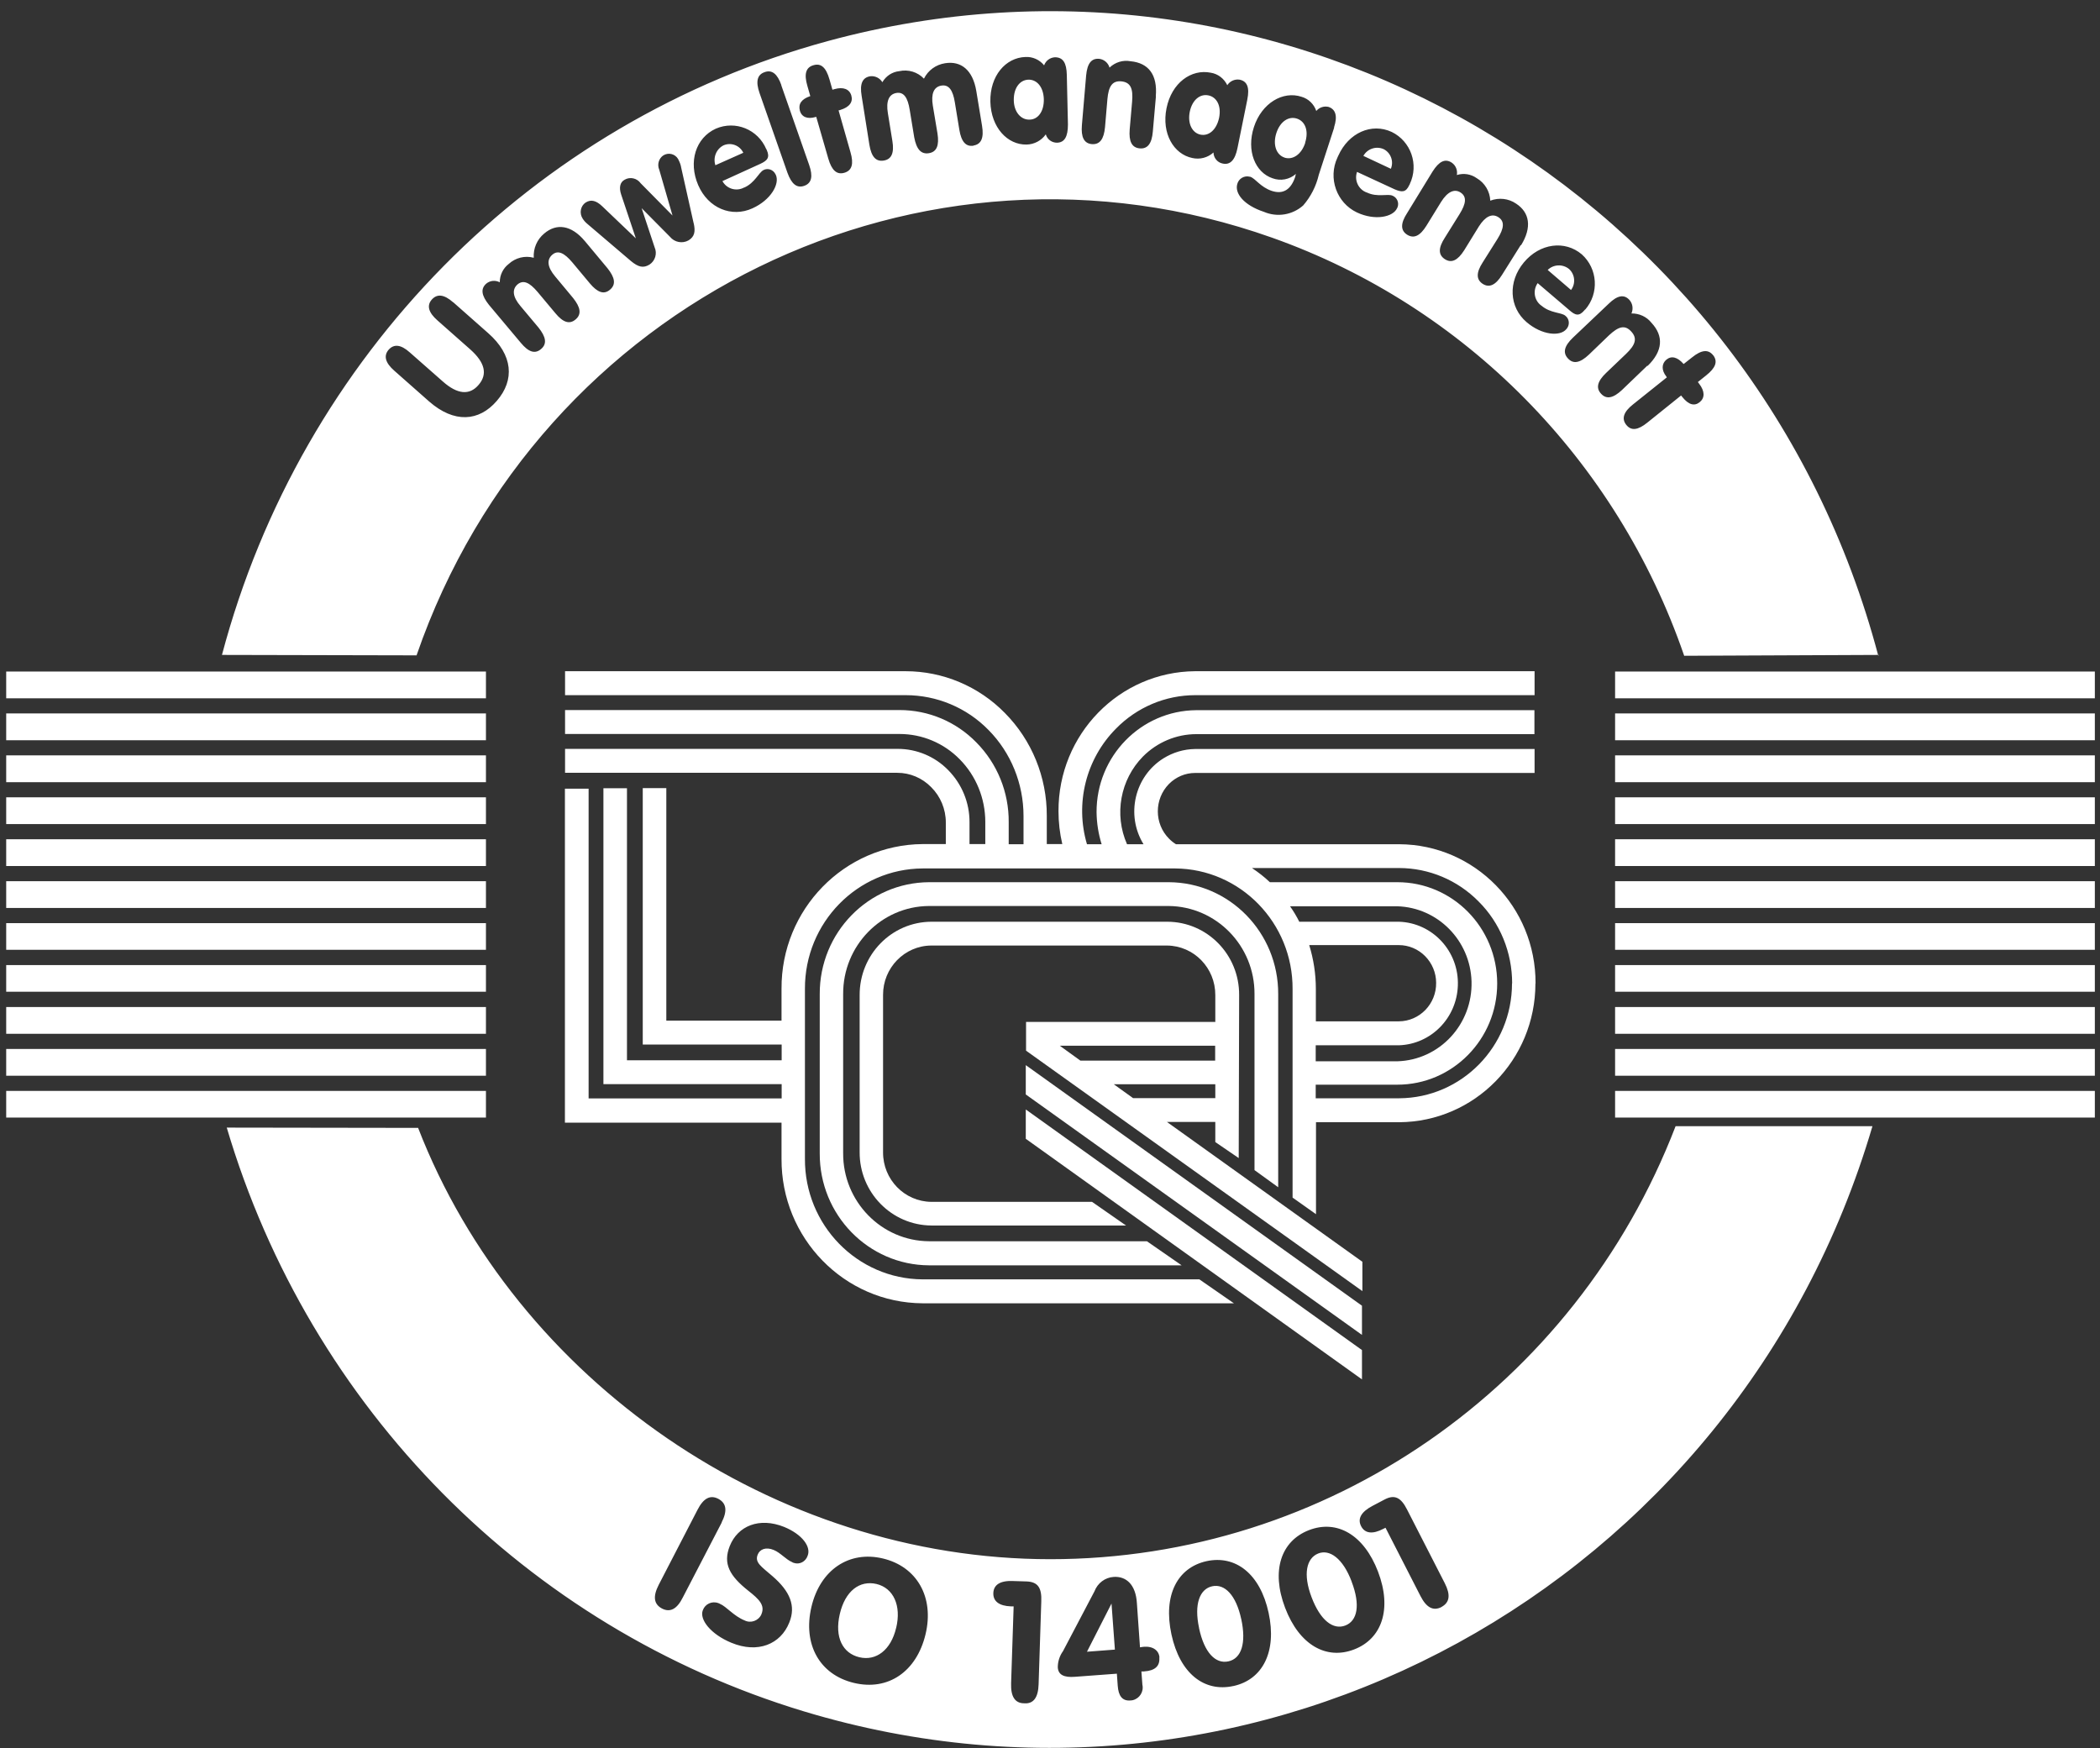 <svg width="185" height="154" viewBox="0 0 185 154" fill="none" xmlns="http://www.w3.org/2000/svg">
<rect x="0" y="0" width="185" height="154" fill="#333333" stroke="none"/>
<g clip-path="url(#clip0_199_12)">
<path d="M78.948 143.415C79.421 141.456 78.713 139.908 77.222 139.546C75.731 139.196 74.451 140.157 73.979 142.205C73.507 144.252 74.24 145.65 75.706 145.999C77.172 146.349 78.489 145.375 78.948 143.403M95.757 145.513L98.217 145.325L97.919 141.268L95.757 145.513ZM109.348 142.642C108.888 140.507 107.882 139.508 106.789 139.746C105.696 139.983 105.174 141.306 105.634 143.428V143.453C106.093 145.587 107.075 146.611 108.218 146.361C109.361 146.112 109.808 144.764 109.348 142.629M119.075 139.334C118.305 137.286 117.125 136.45 116.119 136.862C115.1 137.274 114.765 138.672 115.547 140.719C116.317 142.754 117.448 143.615 118.516 143.203C119.585 142.791 119.858 141.393 119.075 139.346M127.001 141.568C126.268 141.955 125.66 141.63 125.138 140.607L122.057 134.59L121.858 134.69C120.927 135.177 120.243 135.102 119.908 134.453C119.572 133.804 119.908 133.192 120.902 132.668L121.97 132.106C122.865 131.632 123.424 131.931 123.958 132.992L127.275 139.471C127.797 140.495 127.722 141.169 126.989 141.568M121.399 138.46C122.653 141.755 121.734 144.377 119.287 145.313C116.852 146.249 114.466 144.938 113.212 141.643C111.957 138.348 112.864 135.751 115.311 134.802C117.759 133.854 120.144 135.177 121.399 138.46ZM108.652 148.533C106.093 149.095 103.944 147.435 103.199 143.99C102.453 140.532 103.72 138.11 106.28 137.536C108.839 136.974 111.013 138.635 111.758 142.08C112.504 145.525 111.224 147.972 108.665 148.533M102.13 146.024C102.192 146.786 101.745 147.185 100.776 147.248H100.552L100.639 148.421C100.776 149.033 100.391 149.644 99.782 149.782C99.708 149.794 99.646 149.807 99.571 149.807C98.888 149.857 98.528 149.432 98.465 148.496L98.391 147.447L94.689 147.722C93.732 147.797 93.223 147.547 93.186 146.886C93.186 146.374 93.347 145.875 93.645 145.463L96.415 140.195C96.689 139.471 97.347 138.972 98.105 138.922C99.198 138.847 100.056 139.583 100.155 141.231L100.428 145.126C100.54 145.101 100.664 145.088 100.776 145.076C101.596 145.013 102.105 145.425 102.143 146.024M91.732 141.081L91.496 148.384C91.459 149.532 91.061 150.119 90.229 150.056C89.409 150.056 89.036 149.457 89.073 148.296L89.297 141.518H89.073C88.017 141.481 87.483 141.069 87.508 140.345C87.533 139.621 88.104 139.234 89.247 139.284L90.44 139.321C91.446 139.359 91.782 139.895 91.732 141.094M81.532 143.99C80.737 147.273 78.24 148.983 75.222 148.259C72.203 147.535 70.712 144.863 71.482 141.568C72.252 138.285 74.812 136.587 77.781 137.299C80.762 138.01 82.328 140.694 81.532 143.99ZM71.147 137.062C70.973 137.574 70.439 137.861 69.929 137.686C69.88 137.673 69.817 137.648 69.768 137.611C69.234 137.386 68.749 136.787 68.165 136.55C67.482 136.263 66.935 136.475 66.749 136.962C66.463 137.661 67.097 138.023 68.041 138.847C69.606 140.195 70.128 141.481 69.532 142.941C68.774 144.851 66.761 145.687 64.438 144.726C62.612 143.977 61.593 142.667 61.916 141.855C62.115 141.306 62.724 141.019 63.283 141.231C63.333 141.243 63.382 141.268 63.419 141.293C64.003 141.531 64.612 142.354 65.594 142.754C66.14 143.028 66.811 142.791 67.072 142.23C67.072 142.217 67.072 142.205 67.084 142.192C67.407 141.406 66.861 140.881 65.929 140.145C64.277 138.834 63.668 137.761 64.289 136.2C64.997 134.428 66.886 133.642 69.072 134.515C70.687 135.177 71.47 136.275 71.147 137.062ZM63.581 134.128L60.152 140.732C59.643 141.755 59.034 142.08 58.314 141.705C57.593 141.318 57.506 140.644 58.028 139.621L61.444 133.017C61.966 131.994 62.562 131.669 63.283 132.044C64.003 132.431 64.09 133.105 63.569 134.128M164.954 99.214H147.612C138.766 122.207 116.889 137.361 92.527 137.361C68.165 137.361 45.456 121.621 36.834 99.364L19.976 99.339C27.293 124.055 46.412 143.39 70.824 150.768C110.864 162.863 153.016 139.783 164.954 99.214Z" fill="white"/>
<path d="M63.022 14.557L65.482 13.459C65.171 12.809 64.413 12.522 63.755 12.797C63.109 13.109 62.798 13.87 63.022 14.557ZM91.956 8.728C91.918 7.654 91.347 7.005 90.602 7.018C89.856 7.042 89.309 7.717 89.309 8.79C89.309 9.864 89.943 10.563 90.689 10.538C91.446 10.538 91.981 9.814 91.956 8.728ZM107.398 10.375C107.609 9.314 107.186 8.553 106.453 8.403C105.733 8.253 105.037 8.778 104.814 9.839C104.602 10.887 105.025 11.711 105.758 11.861C106.491 12.011 107.174 11.436 107.398 10.375ZM114.976 12.572C115.311 11.511 114.976 10.687 114.255 10.45C113.535 10.213 112.777 10.687 112.441 11.723C112.106 12.759 112.441 13.646 113.162 13.883H113.15C113.87 14.12 114.653 13.621 114.988 12.572M122.529 14.869C122.802 14.207 122.517 13.446 121.883 13.134C121.225 12.847 120.454 13.109 120.107 13.733L122.529 14.869ZM138.394 25.554C138.828 24.993 138.754 24.169 138.22 23.694C137.661 23.245 136.853 23.282 136.344 23.782L138.394 25.542V25.554ZM150.916 31.284C151.351 31.846 151.14 32.407 150.307 33.069L149.574 33.656L149.686 33.805C150.196 34.467 150.196 35.054 149.736 35.428C149.276 35.803 148.754 35.665 148.208 34.979L148.096 34.841L145.114 37.238C144.295 37.9 143.698 37.974 143.263 37.425C142.829 36.876 143.04 36.277 143.86 35.628L146.841 33.244L146.804 33.181C146.344 32.607 146.382 32.033 146.804 31.683C147.239 31.321 147.773 31.446 148.32 32.07L149.065 31.483C149.885 30.822 150.494 30.747 150.929 31.309M145.127 32.208L142.891 34.355C142.12 35.078 141.524 35.203 141.052 34.692C140.568 34.18 140.729 33.581 141.487 32.857L143.251 31.172C144.071 30.385 144.27 29.811 143.698 29.199C143.127 28.575 142.555 28.787 141.748 29.536L139.971 31.246C139.201 31.97 138.605 32.095 138.133 31.583C137.648 31.072 137.81 30.472 138.567 29.748L141.723 26.753C142.481 26.016 143.077 25.904 143.549 26.428C143.835 26.753 143.897 27.215 143.723 27.614C144.406 27.601 145.065 27.901 145.487 28.438C146.58 29.611 146.493 30.934 145.139 32.245M139.648 27.252C139.648 27.252 139.611 27.302 139.586 27.327C139.114 27.889 138.779 27.789 138.257 27.327L135.462 24.943C135.014 25.579 135.151 26.465 135.772 26.915C135.785 26.915 135.797 26.927 135.81 26.94C136.592 27.601 137.549 27.514 137.897 27.814C138.244 28.076 138.307 28.575 138.046 28.925C138.033 28.95 138.008 28.974 137.984 29C137.437 29.661 135.834 29.536 134.48 28.375C132.952 27.065 132.828 24.818 134.244 23.12C135.66 21.422 137.859 21.148 139.35 22.409C140.754 23.669 140.891 25.841 139.648 27.277M133.971 21.585L132.319 24.219C131.76 25.117 131.201 25.38 130.617 25.005C130.033 24.618 130.045 24.006 130.617 23.12L131.921 21.048C132.505 20.112 132.567 19.5 132.008 19.138C131.449 18.776 130.853 19.051 130.281 19.95L128.989 22.047C128.418 22.945 127.871 23.207 127.287 22.833C126.691 22.446 126.703 21.834 127.287 20.936L128.579 18.864C129.163 17.927 129.225 17.328 128.679 16.966C128.132 16.604 127.523 16.879 126.952 17.79L125.66 19.887C125.101 20.786 124.554 21.048 123.958 20.674C123.374 20.299 123.374 19.675 123.958 18.776L126.206 15.106C126.778 14.207 127.312 13.945 127.896 14.332C128.244 14.569 128.418 14.994 128.343 15.418C128.939 15.231 129.585 15.331 130.107 15.706C130.803 16.117 131.25 16.854 131.287 17.678C132.045 17.391 132.89 17.478 133.561 17.94C134.754 18.714 134.977 20.024 133.996 21.61M124.206 16.205C124.206 16.205 124.181 16.267 124.157 16.292C123.858 16.954 123.511 16.954 122.865 16.679L119.548 15.144C119.287 15.88 119.672 16.692 120.392 16.954C120.405 16.954 120.417 16.954 120.43 16.966C121.361 17.403 122.243 17.041 122.678 17.241C123.076 17.403 123.275 17.865 123.113 18.264C123.113 18.289 123.088 18.314 123.076 18.339C122.728 19.126 121.125 19.463 119.535 18.714C117.746 17.865 116.976 15.693 117.821 13.883C117.846 13.833 117.87 13.771 117.895 13.721C118.802 11.698 120.827 10.8 122.604 11.624C124.293 12.447 125.014 14.495 124.194 16.217M117.535 11.237L116.181 15.393C115.945 16.404 115.473 17.328 114.802 18.102C113.858 18.939 112.516 19.163 111.348 18.664C109.572 18.077 108.752 17.029 109 16.205C109.124 15.73 109.621 15.443 110.093 15.568C110.106 15.568 110.118 15.568 110.131 15.568C110.615 15.73 111.013 16.467 112.032 16.816C113.05 17.153 113.733 16.692 114.106 15.568C114.106 15.493 114.143 15.406 114.168 15.319C113.597 15.818 112.814 15.968 112.106 15.706C110.578 15.194 109.783 13.284 110.466 11.187C111.149 9.09 113.013 7.979 114.665 8.528C115.274 8.703 115.758 9.177 115.957 9.776C116.218 9.464 116.628 9.327 117.026 9.414C117.672 9.626 117.846 10.226 117.523 11.224M109.882 8.778L109.013 13.059C108.801 14.108 108.367 14.557 107.708 14.407C107.249 14.32 106.913 13.908 106.901 13.434C106.391 13.896 105.696 14.07 105.037 13.92C103.397 13.583 102.317 11.761 102.764 9.539C103.211 7.305 104.938 6.056 106.665 6.406C107.298 6.506 107.832 6.918 108.118 7.504C108.354 7.142 108.777 6.955 109.199 7.018C109.882 7.155 110.093 7.717 109.882 8.765M101.832 8.478L101.559 11.586C101.472 12.647 101.099 13.134 100.403 13.072C99.708 13.009 99.434 12.46 99.521 11.399L99.733 8.952C99.832 7.804 99.608 7.255 98.788 7.167C97.969 7.092 97.658 7.629 97.558 8.728L97.347 11.199C97.248 12.26 96.888 12.747 96.192 12.697C95.496 12.635 95.223 12.085 95.31 11.024L95.683 6.656C95.782 5.594 96.142 5.12 96.838 5.183C97.26 5.232 97.621 5.532 97.745 5.956C98.242 5.482 98.925 5.27 99.596 5.395C101.186 5.545 101.981 6.593 101.82 8.478M94.08 10.962C94.08 12.023 93.794 12.56 93.111 12.572C92.651 12.572 92.254 12.273 92.129 11.836C91.744 12.385 91.111 12.722 90.44 12.735C88.763 12.772 87.309 11.249 87.247 8.965C87.198 6.68 88.589 5.083 90.328 5.02C90.962 4.983 91.583 5.257 91.981 5.757C92.129 5.345 92.502 5.07 92.937 5.045C93.645 5.045 93.956 5.532 93.981 6.593L94.08 10.962ZM85.769 12.834C85.086 12.947 84.688 12.485 84.514 11.436L84.117 9.015C83.943 7.929 83.582 7.429 82.924 7.542C82.266 7.654 82.005 8.253 82.179 9.314L82.588 11.761C82.75 12.809 82.526 13.384 81.831 13.496C81.147 13.608 80.737 13.159 80.539 12.098L80.141 9.676C79.967 8.59 79.619 8.079 78.961 8.191C78.315 8.303 78.042 8.902 78.216 9.963L78.613 12.41C78.787 13.459 78.551 14.033 77.855 14.145C77.16 14.258 76.762 13.808 76.588 12.747L75.905 8.441C75.731 7.392 75.967 6.83 76.663 6.718C77.085 6.668 77.507 6.868 77.731 7.242C78.054 6.693 78.601 6.331 79.222 6.269C80.017 6.094 80.837 6.343 81.396 6.93C81.756 6.194 82.452 5.694 83.259 5.57C84.651 5.345 85.694 6.156 86.005 8.004L86.514 11.087C86.688 12.135 86.452 12.71 85.756 12.822M73.867 9.701L74.923 13.409C75.222 14.432 75.06 15.019 74.389 15.219C73.718 15.418 73.271 15.006 72.973 13.983L71.905 10.288L71.83 10.313C71.134 10.513 70.613 10.313 70.463 9.739C70.314 9.165 70.6 8.728 71.383 8.466L71.122 7.554C70.824 6.531 70.985 5.932 71.668 5.744C72.339 5.545 72.774 5.956 73.072 6.993L73.333 7.904L73.507 7.854C74.29 7.629 74.837 7.854 74.998 8.416C75.159 8.977 74.849 9.439 74.016 9.689L73.855 9.739L73.867 9.701ZM68.824 7.504L71.283 14.532C71.631 15.531 71.507 16.13 70.861 16.367C70.203 16.604 69.731 16.217 69.37 15.219L66.91 8.191C66.563 7.192 66.699 6.581 67.358 6.356C68.004 6.119 68.488 6.506 68.836 7.504M67.507 13.121C67.507 13.121 67.532 13.184 67.544 13.209C67.842 13.87 67.606 14.145 66.985 14.432L63.643 15.955C64.016 16.642 64.873 16.891 65.556 16.517C65.556 16.517 65.569 16.517 65.581 16.517C66.513 16.092 66.836 15.206 67.258 14.982C67.643 14.782 68.115 14.944 68.314 15.344C68.327 15.368 68.339 15.393 68.352 15.418C68.699 16.205 67.917 17.615 66.289 18.352C64.463 19.188 62.388 18.352 61.506 16.305C60.624 14.258 61.283 12.148 63.059 11.336C64.786 10.588 66.774 11.399 67.507 13.146M61.109 19.65C61.283 20.411 61.183 20.848 60.662 21.173C60.115 21.485 59.419 21.348 59.022 20.861L56.525 18.339L57.668 21.785C57.916 22.334 57.717 22.983 57.22 23.307C56.674 23.644 56.227 23.532 55.581 22.995L51.729 19.712C51.58 19.588 51.444 19.438 51.332 19.263C51.021 18.789 51.133 18.152 51.593 17.84C51.593 17.84 51.605 17.84 51.617 17.828C52.065 17.553 52.524 17.665 53.059 18.177L56.015 20.998L54.723 17.141C54.512 16.517 54.624 16.043 55.034 15.83C55.506 15.556 56.115 15.693 56.438 16.142L59.245 18.988L58.078 14.957C57.879 14.507 58.028 13.97 58.425 13.696C58.873 13.409 59.456 13.546 59.73 13.995C59.755 14.033 59.767 14.058 59.779 14.095C59.891 14.307 59.978 14.545 60.016 14.794L61.109 19.675V19.65ZM51.531 21.248L53.518 23.632C54.164 24.443 54.288 25.055 53.742 25.517C53.208 25.979 52.636 25.767 51.965 24.968L50.412 23.108C49.704 22.271 49.145 22.009 48.648 22.446C48.151 22.883 48.214 23.532 48.909 24.356L50.487 26.253C51.133 27.065 51.257 27.676 50.711 28.138C50.176 28.6 49.605 28.413 48.922 27.589L47.356 25.716C46.648 24.88 46.102 24.631 45.592 25.055C45.095 25.492 45.157 26.153 45.853 26.965L47.443 28.862C48.089 29.674 48.214 30.285 47.667 30.747C47.133 31.209 46.561 31.022 45.878 30.198L43.07 26.852C42.424 26.041 42.312 25.442 42.847 24.98C43.182 24.706 43.642 24.668 44.027 24.868C44.027 24.231 44.313 23.644 44.81 23.258C45.406 22.708 46.238 22.496 47.021 22.708C46.971 21.884 47.307 21.098 47.94 20.574C49.021 19.65 50.325 19.812 51.518 21.235M39.927 26.628L43.008 29.349C45.195 31.271 45.356 33.481 43.766 35.316C42.188 37.151 40.002 37.288 37.815 35.378L34.734 32.657C33.939 31.958 33.778 31.346 34.237 30.809C34.709 30.285 35.318 30.348 36.101 31.047L39.008 33.606C40.3 34.754 41.368 34.841 42.163 33.905C42.971 32.969 42.722 31.933 41.431 30.785L38.536 28.226C37.741 27.526 37.579 26.915 38.039 26.391C38.511 25.866 39.12 25.929 39.915 26.628M165.476 57.797C154.655 16.866 113.212 -7.338 72.911 3.622C46.884 10.712 26.547 31.321 19.553 57.697L36.71 57.735V57.697C47.505 26.465 81.234 10.001 112.056 20.936C129.064 26.965 142.443 40.533 148.369 57.772L165.489 57.697L165.476 57.797Z" fill="white"/>
<path d="M184.546 59.158H142.282V61.517H184.546V59.158Z" fill="white"/>
<path d="M184.546 62.852H142.282V65.212H184.546V62.852Z" fill="white"/>
<path d="M184.546 66.547H142.282V68.907H184.546V66.547Z" fill="white"/>
<path d="M184.546 70.242H142.282V72.601H184.546V70.242Z" fill="white"/>
<path d="M184.546 73.937H142.282V76.296H184.546V73.937Z" fill="white"/>
<path d="M184.546 77.632H142.282V79.991H184.546V77.632Z" fill="white"/>
<path d="M184.546 81.327H142.282V83.673H184.546V81.327Z" fill="white"/>
<path d="M184.546 85.022H142.282V87.368H184.546V85.022Z" fill="white"/>
<path d="M184.546 88.716H142.282V91.076H184.546V88.716Z" fill="white"/>
<path d="M184.546 92.411H142.282V94.77H184.546V92.411Z" fill="white"/>
<path d="M184.546 96.106H142.282V98.453H184.546V96.106Z" fill="white"/>
<path d="M42.81 59.158H0.546V61.517H42.81V59.158Z" fill="white"/>
<path d="M42.81 62.852H0.546V65.212H42.81V62.852Z" fill="white"/>
<path d="M42.81 66.547H0.546V68.907H42.81V66.547Z" fill="white"/>
<path d="M42.81 70.242H0.546V72.601H42.81V70.242Z" fill="white"/>
<path d="M42.81 73.937H0.546V76.296H42.81V73.937Z" fill="white"/>
<path d="M42.81 77.632H0.546V79.991H42.81V77.632Z" fill="white"/>
<path d="M42.81 81.327H0.546V83.673H42.81V81.327Z" fill="white"/>
<path d="M42.81 85.022H0.546V87.368H42.81V85.022Z" fill="white"/>
<path d="M42.81 88.716H0.546V91.076H42.81V88.716Z" fill="white"/>
<path d="M42.81 92.411H0.546V94.77H42.81V92.411Z" fill="white"/>
<path d="M42.81 96.106H0.546V98.453H42.81V96.106Z" fill="white"/>
<path d="M119.983 121.521V118.937L90.366 97.741V100.325L119.983 121.521Z" fill="white"/>
<path d="M104.081 111.46L101.037 109.35H81.843C77.644 109.325 74.253 105.843 74.278 101.586V87.581C74.253 83.324 77.632 79.841 81.843 79.816H102.95C107.149 79.854 110.541 83.324 110.516 87.581V103.084L112.603 104.594V87.581C112.628 82.163 108.317 77.744 102.963 77.719H81.856C76.501 77.744 72.191 82.163 72.215 87.581V101.611C72.191 107.029 76.501 111.447 81.843 111.472H104.081V111.46Z" fill="white"/>
<path d="M119.983 117.601V115.03L90.366 93.835V96.418L119.983 117.601Z" fill="white"/>
<path d="M107.062 92.124H93.36L95.173 93.435H107.05V92.124H107.062ZM107.062 95.519H98.118L99.82 96.743H107.062V95.532M107.062 90.014V87.668C107.075 85.271 105.174 83.324 102.814 83.299H82.042C79.682 83.311 77.781 85.271 77.793 87.655V101.511C77.781 103.908 79.682 105.855 82.042 105.88H96.204L99.198 107.964H82.055C78.539 107.94 75.706 105.044 75.731 101.486V87.668C75.719 84.11 78.539 81.214 82.055 81.202H102.839C106.354 81.214 109.187 84.11 109.162 87.668L109.125 102.023L107.062 100.612V98.84H102.801L120.02 111.16V113.744L90.391 92.561V90.027H107.087L107.062 90.014Z" fill="white"/>
<path d="M133.213 86.632C133.213 83.91 132.157 81.302 130.244 79.404C128.393 77.532 125.896 76.483 123.275 76.471H110.292C110.851 76.845 111.386 77.257 111.87 77.719H123.101C127.958 77.719 131.896 81.713 131.896 86.644C131.896 91.562 127.958 95.557 123.101 95.557H115.908V96.755H123.275C128.766 96.718 133.201 92.199 133.201 86.632M115.92 87.118V89.977H123.237C125.064 89.965 126.542 88.442 126.517 86.582C126.517 85.695 126.157 84.847 125.536 84.222C124.927 83.611 124.095 83.261 123.237 83.261H115.336C115.721 84.51 115.92 85.808 115.92 87.118ZM114.504 81.202H123.25C126.219 81.302 128.542 83.823 128.43 86.831C128.331 89.69 126.07 91.987 123.25 92.087H115.908V93.497H123.101C126.828 93.385 129.747 90.227 129.635 86.457C129.524 82.849 126.666 79.953 123.101 79.841H113.647C113.957 80.278 114.231 80.74 114.467 81.214M135.263 86.644C135.263 93.372 129.896 98.827 123.262 98.865H115.933V106.966L113.87 105.505V87.143C113.908 81.314 109.274 76.546 103.522 76.508H81.297C75.532 76.533 70.886 81.289 70.911 87.118V102.073C70.874 107.915 75.52 112.67 81.272 112.708H105.659L108.702 114.817H81.284C74.377 114.78 68.811 109.075 68.849 102.085V98.902H49.767V69.48H51.854V96.768H68.861V95.507H53.158V69.443H55.233V93.41H68.861V92.024H56.624V69.43H58.699V89.915H68.849V87.106C68.811 80.116 74.377 74.411 81.284 74.361H83.322V72.451C83.322 71.278 82.85 70.154 82.03 69.343C81.235 68.532 80.166 68.082 79.048 68.082H49.779V65.973H79.085C80.763 65.973 82.365 66.647 83.533 67.845C84.738 69.069 85.421 70.716 85.409 72.451V74.361H86.8V72.414C86.8 70.342 85.993 68.357 84.552 66.897C83.148 65.461 81.235 64.662 79.247 64.662H49.779V62.553H79.247C81.794 62.553 84.229 63.576 86.017 65.411C87.856 67.271 88.887 69.805 88.862 72.439V74.374H90.167V71.877C90.167 69.044 89.061 66.31 87.086 64.313C85.16 62.34 82.527 61.242 79.781 61.242H49.779V59.132H79.781C83.061 59.132 86.216 60.456 88.527 62.815C90.9 65.211 92.229 68.469 92.217 71.865V74.361H93.583C93.36 73.412 93.248 72.439 93.248 71.465C93.223 64.7 98.602 59.182 105.286 59.132H135.189V61.242H105.298C102.677 61.242 100.155 62.303 98.304 64.2C95.67 66.859 94.689 70.766 95.757 74.374H97.049C96.764 73.462 96.615 72.514 96.602 71.565C96.577 66.622 100.515 62.602 105.385 62.565H135.176V64.675H105.398C103.634 64.675 101.944 65.386 100.689 66.647C98.689 68.682 98.13 71.752 99.285 74.374H100.739C99.161 71.802 99.944 68.407 102.491 66.809C103.335 66.285 104.292 65.998 105.286 65.985H135.189V68.095H105.286C104.416 68.095 103.596 68.444 102.975 69.069C101.671 70.404 101.671 72.564 102.988 73.887C103.174 74.074 103.373 74.236 103.596 74.374H123.275C129.921 74.411 135.3 79.891 135.275 86.632" fill="white"/>
</g>
<defs>
<clipPath id="clip0_199_12">
<rect width="184" height="153" fill="white" transform="translate(0.546 0.988)"/>
</clipPath>
</defs>
</svg>
